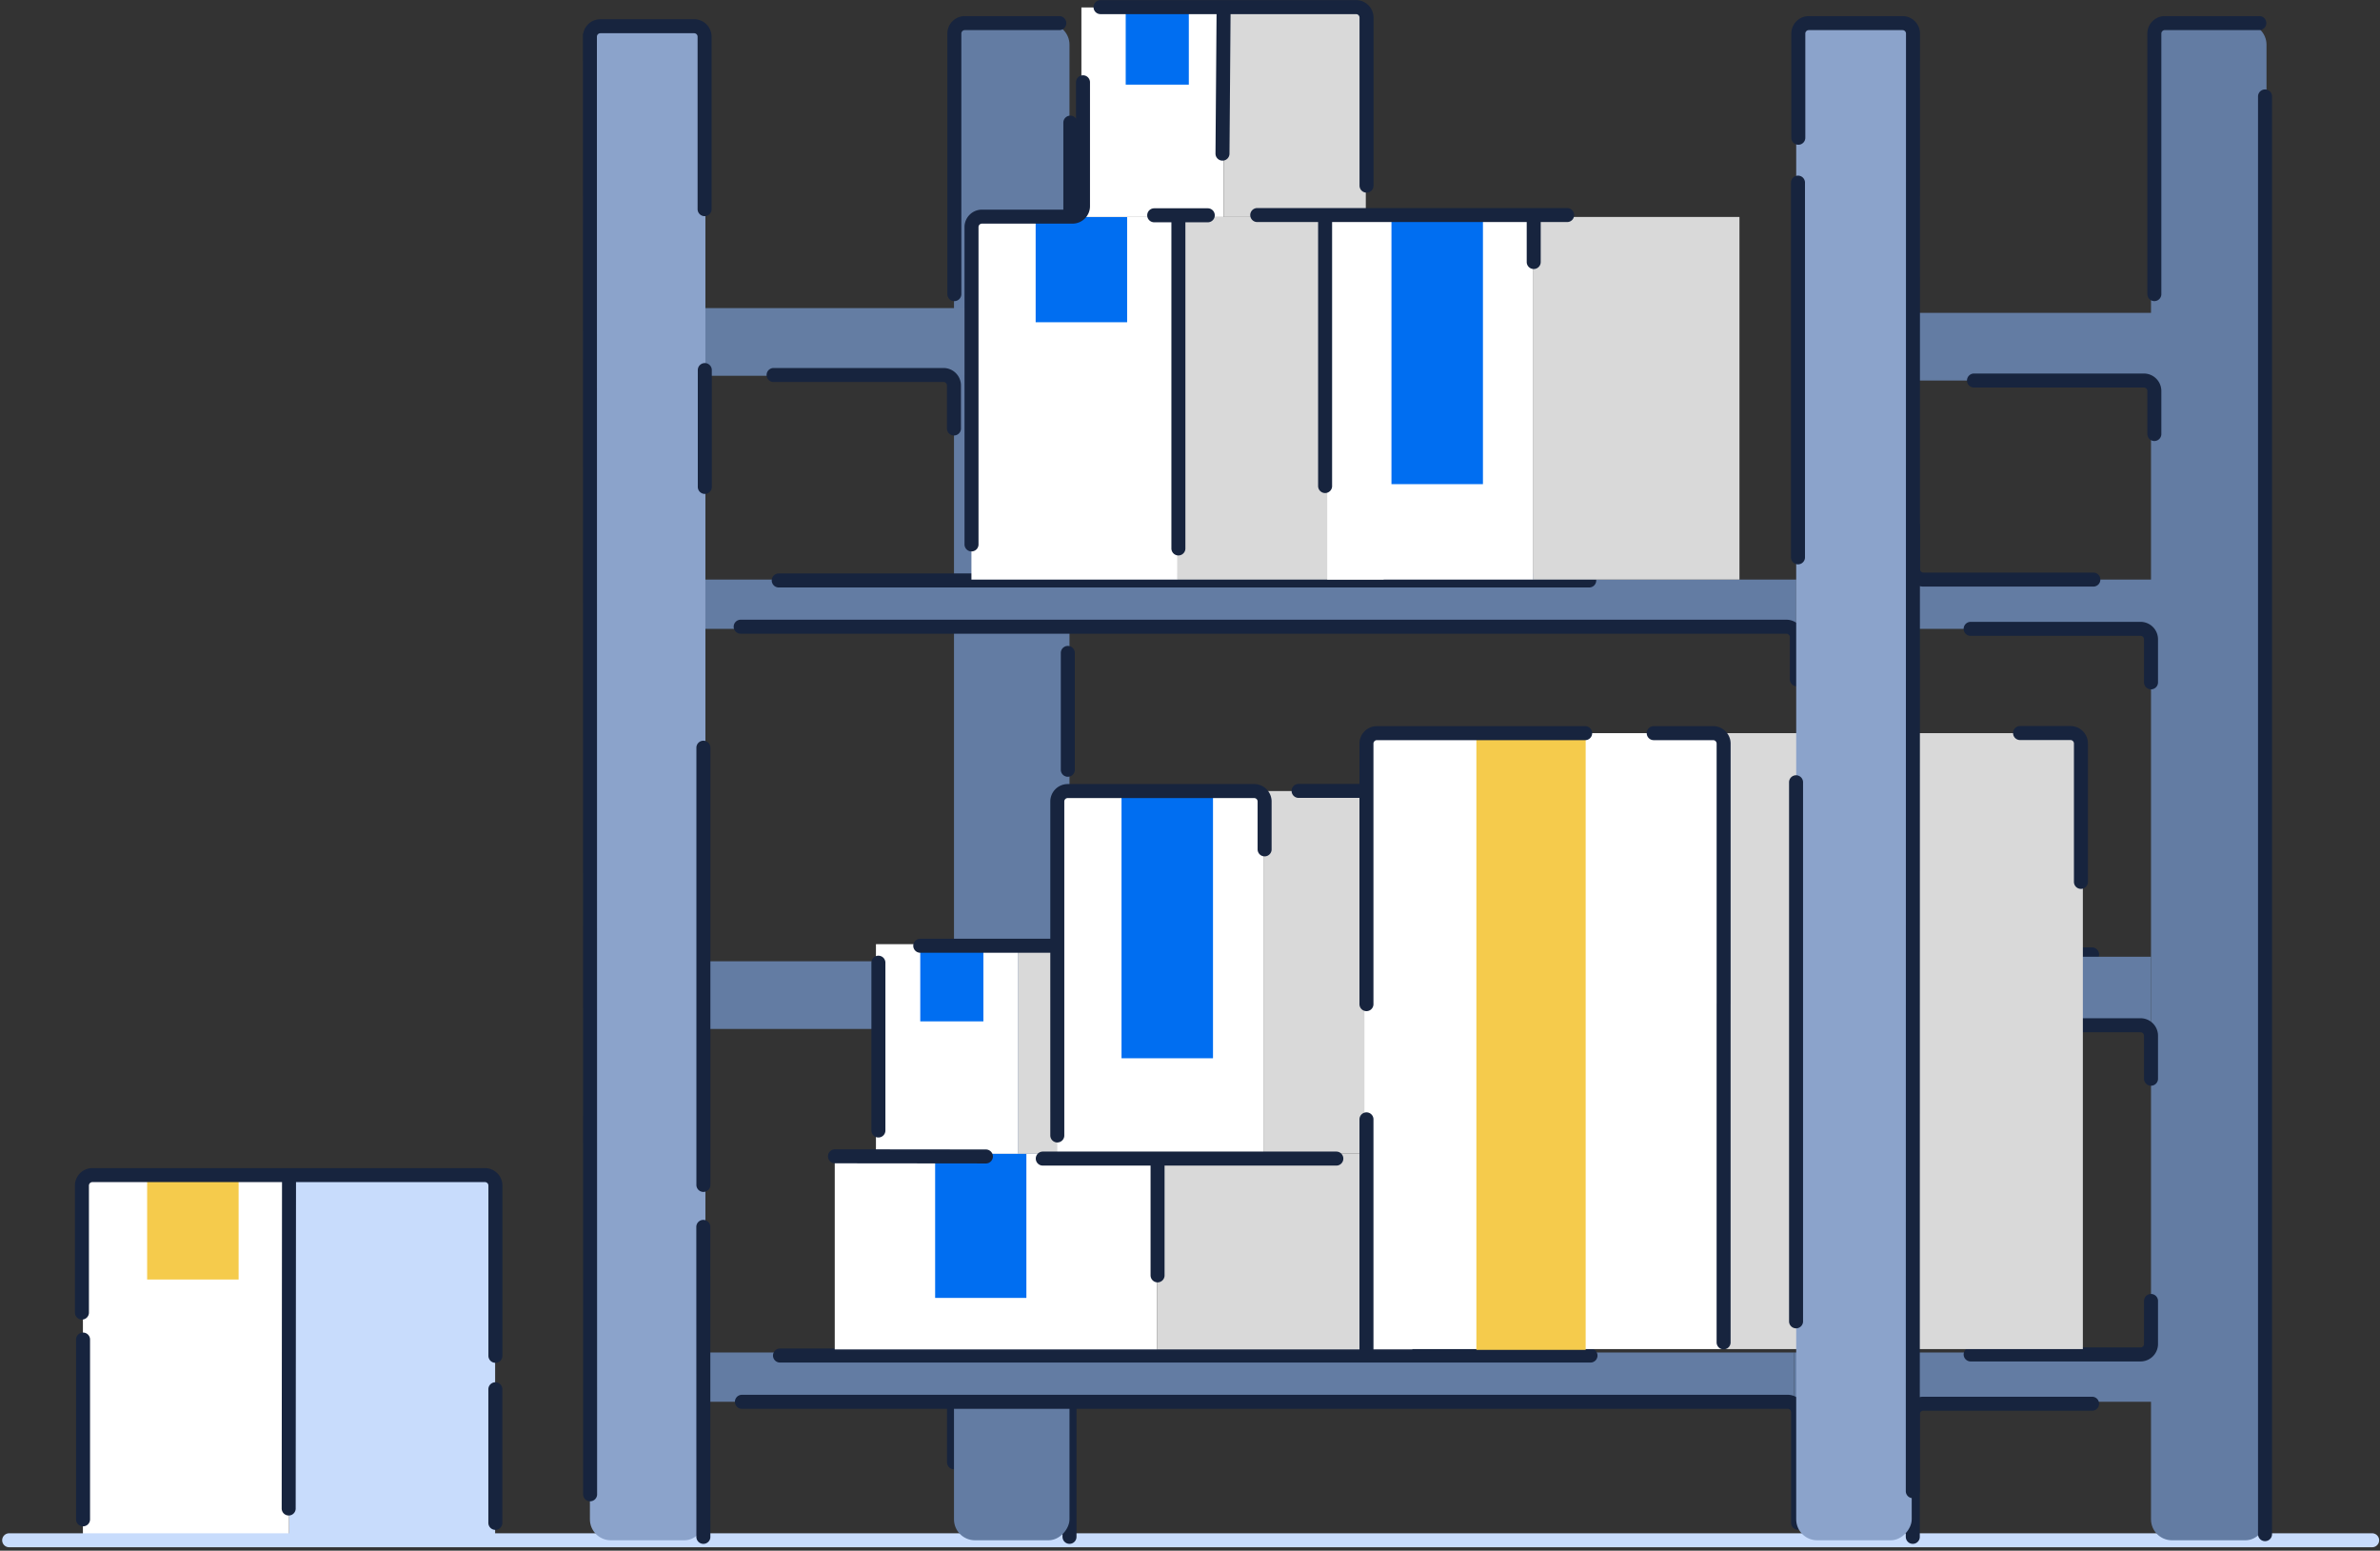<svg xmlns="http://www.w3.org/2000/svg" width="680" height="443" fill="none"><rect width="100%" height="100%" fill="#333333" stroke="none"/><path fill="#C8DCFC" d="M141.467 335.455H82.578V439.05h58.889z"/><path fill="#fff" d="M82.578 335.455H23.69V439.05h58.89z"/><path fill="#F5CB4C" d="M68.176 335.455H42.04v30.078h26.135z"/><path stroke="#17243E" stroke-linecap="round" stroke-width="4" d="M23.729 382.682v51.358m58.849-98.336-.096 95.239M23.41 374.97v-36.275a2.993 2.993 0 0 1 2.993-2.993h112.149a2.993 2.993 0 0 1 2.993 2.993v48.632m-.016 9.555v38.17"/><path stroke="#C8DCFC" stroke-linecap="round" stroke-width="4" d="M677.752 440.021H2.618"/><path stroke="#17243E" stroke-linecap="round" stroke-width="4" d="M305.572 400.34v38.705M272.57 400.34v17.401"/><path fill="#637CA3" d="M276.033 274.617h-75.072v19.333h75.072z"/><rect width="33.001" height="433.239" fill="#637CA3" rx="5.986" transform="matrix(-1 0 0 1 305.568 6.784)"/><path fill="#647DA3" d="M276.033 88.018h-75.072v19.333h75.072z"/><path stroke="#17243E" stroke-linecap="round" stroke-width="4" d="M305.811 35.033v124.901m-.723 26.592v33.378M272.67 84.021V9.597a2.993 2.993 0 0 1 2.993-2.993h26.995m-30.097 115.805v-12.285a2.993 2.993 0 0 0-2.993-2.993h-48.542"/><path fill="#637CA3" d="M512.621 386.376H200.964v14.078h311.657z"/><path fill="#637CA3" d="M640.785 386.376H512.62v14.078h128.165z"/><path stroke="#17243E" stroke-linecap="round" stroke-width="4" d="M546.199 257.387v12.285a2.993 2.993 0 0 0 2.993 2.993h48.542"/><path fill="#637CA3" d="M513.199 165.574H201.542v14.078h311.657z"/><path fill="#637CA3" d="M641.363 165.574H513.198v14.078h128.165z"/><rect width="33.001" height="433.239" fill="#637CA3" rx="5.986" transform="matrix(-1 0 0 1 647.574 6.784)"/><path fill="#637CA3" d="M614.574 273.322h-69.329v19.333h69.329zm.957-183.945h-69.329v19.333h69.329z"/><path stroke="#17243E" stroke-linecap="round" stroke-width="4" d="M615.528 84.017V9.593a2.993 2.993 0 0 1 2.993-2.993h26.995m-98.95 143.697v12.284a2.993 2.993 0 0 0 2.993 2.993h48.542m16.473 29.354v-12.284a2.993 2.993 0 0 0-2.993-2.993H563.04m52.487-55.664v-12.285a2.993 2.993 0 0 0-2.993-2.993h-48.541m50.581 199.459v-12.284a2.993 2.993 0 0 0-2.993-2.993H563.04m-16.528 146.154v-35.037a2.993 2.993 0 0 1 2.993-2.993h48.233m16.836-29.357v12.284a2.993 2.993 0 0 1-2.993 2.993H563.04m-340.544-221.11h231.57M222.855 387.25h231.571M647.152 27.548v410.725m-133.41-3.249v-31.569a2.993 2.993 0 0 0-2.993-2.993H211.975M513.387 194.06v-12.03a2.993 2.993 0 0 0-2.993-2.993H211.62"/><path fill="#fff" d="M330.555 329.583h-92.057v55.92h92.057z"/><path fill="#006EF1" d="M293.252 329.583h-26.071v41.203h26.071z"/><path fill="#D9D9D9" d="M403.529 329.583h-72.977v55.92h72.977z"/><path fill="#fff" d="M290.902 269.731H250.27v59.853h40.632z"/><path fill="#006EF1" d="M280.965 269.731h-18.033v22.051h18.033z"/><path fill="#D9D9D9" d="M331.533 269.731h-40.632v59.853h40.632zm88.328-43.743h-58.889v103.595h58.889z"/><path fill="#fff" d="M360.973 225.988h-58.889v103.595h58.889z"/><path fill="#006EF1" d="M346.57 225.988h-26.135v76.332h26.135z"/><path fill="#fff" d="M492.471 209.446H389.842v175.959h102.629z"/><path fill="#F5CB4C" d="M453.049 209.446h-31.225v176.186h31.225z"/><path fill="#D9D9D9" d="M595.1 209.446H492.471v175.959H595.1z"/><path stroke="#17243E" stroke-linecap="round" stroke-width="4" d="M390.416 286.862v-60.923m62.488-16.494h-59.495a2.993 2.993 0 0 0-2.993 2.993v13.501m0 0h-19.389m121.437 60.923v-74.424a2.993 2.993 0 0 0-2.993-2.993H472.49m-82.07 176.932v-66.602m102.039 63.709v-96.622M381.81 330.983h-83.874m32.796 33.361v-33.361m-28.647-6.607V228.98a2.993 2.993 0 0 1 2.993-2.993h53.247a2.993 2.993 0 0 1 2.993 2.993v13.664m-110.347 80.311V275.02m49.573-4.84h-37.616m-24.366 60.152 43.12.046m295.476-120.964h14.402a2.993 2.993 0 0 1 2.993 2.992v39.529"/><rect width="33.001" height="433.239" fill="#8BA3CB" rx="5.986" transform="matrix(-1 0 0 1 201.547 6.784)"/><path stroke="#17243E" stroke-linecap="round" stroke-width="4" d="M200.969 213.604v124.901m-.024 11.989.02 88.555m.406-333.329v33.378m-32.767 287.787-.057-416.398a2.993 2.993 0 0 1 2.993-2.994h26.78a2.993 2.993 0 0 1 2.993 2.993v49.262"/><rect width="33.001" height="433.239" fill="#8BA3CB" rx="5.986" transform="matrix(-1 0 0 1 546.203 6.784)"/><path stroke="#17243E" stroke-linecap="round" stroke-width="4" d="m546.513 425.996.057-416.398a2.993 2.993 0 0 0-2.993-2.993h-26.779a2.993 2.993 0 0 0-2.993 2.992v29.755m-.094 12.818v107.052m-.553 64.254v154"/><path fill="#D9D9D9" d="M395.326 61.979h-58.889v103.595h58.889z"/><path fill="#fff" d="M336.439 61.979H277.55v103.595h58.889z"/><path fill="#006EF1" d="M322.037 61.979h-26.135v30.078h26.135z"/><path fill="#fff" d="M349.604 2.128h-40.632v59.853h40.632z"/><path fill="#006EF1" d="M339.664 2.128h-18.033V24.18h18.033z"/><path fill="#D9D9D9" d="M390.232 2.128H349.6v59.853h40.632zM496.99 61.979h-58.889v103.595h58.889z"/><path fill="#fff" d="M438.1 61.979h-58.889v103.595H438.1z"/><path fill="#006EF1" d="M423.697 61.979h-26.135v76.332h26.135z"/><path stroke="#17243E" stroke-linecap="round" stroke-width="4" d="M329.774 61.504h6.908m0 0v95.175m0-95.175h8.394m33.525 77.348V61.435m0 0h-19.39m19.39 0h59.604m9.551 0h-9.551m0 0v13.418m-47.769-21.826V5.03a2.993 2.993 0 0 0-2.993-2.993h-73.008m35.165.673-.317 41.176M309.428 23.51v35.384a2.993 2.993 0 0 1-2.993 2.992h-25.867a2.993 2.993 0 0 0-2.993 2.993v90.648"/></svg>